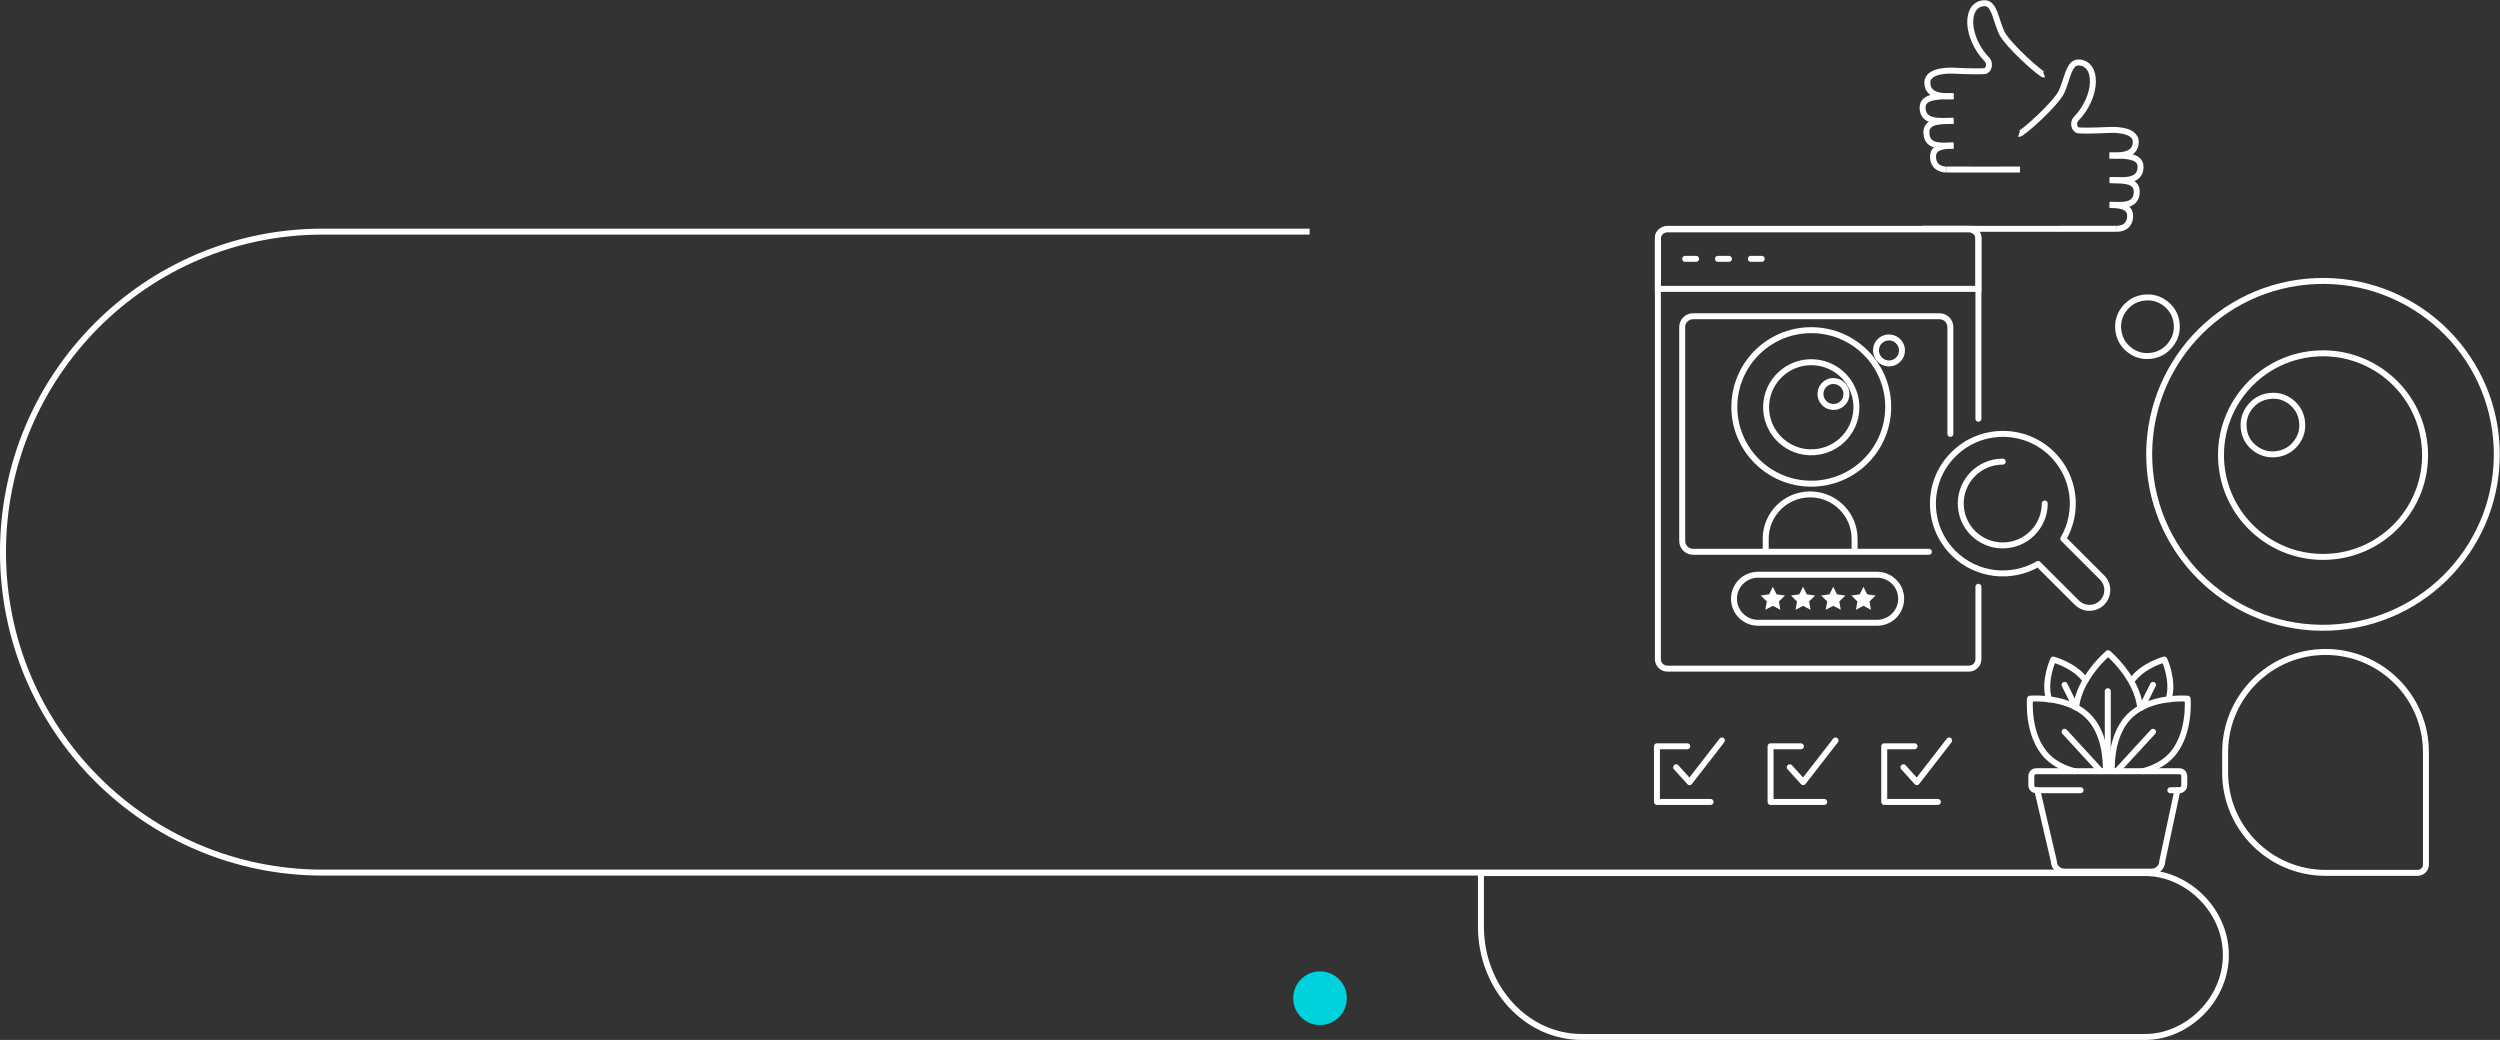 <svg width="839" height="349" viewBox="0 0 839 349" fill="none" xmlns="http://www.w3.org/2000/svg">
<rect x="0" y="0" width="839" height="349" fill="#333333" stroke="none"/>
<path d="M699.507 292.845H108.285C49.034 292.845 1 244.689 1 185.289C1 125.889 49.034 77.734 108.285 77.734H439.5" stroke="white" stroke-width="2" stroke-miterlimit="10"/>
<path d="M747 320.5C747 305.312 733.838 293 719.993 293H497V310.921C497 331.399 512.133 348 530.8 348H719.993C733.838 348 747 335.688 747 320.5Z" stroke="white" stroke-width="2" stroke-miterlimit="10"/>
<g clip-path="url(#clip0_1372_4205)">
<path d="M745.391 154.13C746.176 172.988 762.096 187.647 781.014 186.871C799.888 186.116 814.609 170.205 813.824 151.353C813.046 132.509 797.105 117.843 778.216 118.598C759.306 119.374 744.628 135.285 745.391 154.137M837.879 150.122C839.185 182.229 814.167 209.325 781.977 210.635C749.787 211.937 722.642 186.963 721.315 154.849C720.016 122.734 745.027 95.632 777.217 94.329C809.407 93.012 836.566 117.986 837.879 150.115" stroke="white" stroke-width="2" stroke-linecap="round" stroke-linejoin="round"/>
<path d="M762.653 152.485C763.082 152.485 763.496 152.471 763.917 152.414C766.621 152.094 768.847 150.869 770.517 148.734C772.201 146.612 772.901 144.177 772.565 141.493C772.251 138.809 771.024 136.595 768.897 134.908C766.807 133.264 764.388 132.573 761.676 132.893C759 133.207 756.766 134.445 755.089 136.574C753.391 138.71 752.699 141.137 753.013 143.814C753.291 146.484 754.511 148.698 756.645 150.364C758.45 151.781 760.456 152.485 762.646 152.485" stroke="white" stroke-width="2" stroke-linecap="round" stroke-linejoin="round"/>
<path d="M720.531 119.495C720.966 119.495 721.387 119.467 721.836 119.417C724.505 119.082 726.724 117.858 728.401 115.722C730.078 113.593 730.77 111.166 730.478 108.489C730.171 105.805 728.951 103.605 726.824 101.918C724.698 100.259 722.257 99.561 719.56 99.882C716.877 100.195 714.651 101.441 712.966 103.562C711.275 105.698 710.597 108.126 710.911 110.81C711.225 113.494 712.446 115.715 714.579 117.381C716.37 118.79 718.368 119.495 720.531 119.495Z" stroke="white" stroke-width="2" stroke-linecap="round" stroke-linejoin="round"/>
<path d="M811.349 292.932H780.45C761.854 292.932 746.762 277.875 746.762 259.323V252.41C746.762 233.857 761.854 218.8 780.45 218.8C799.046 218.8 814.139 233.857 814.139 252.41V290.148C814.139 291.686 812.89 292.932 811.349 292.932Z" stroke="white" stroke-width="2" stroke-linecap="round" stroke-linejoin="round"/>
<path d="M653.168 56.889C657.114 56.953 676.845 56.875 677.915 56.889" stroke="white" stroke-width="2" stroke-miterlimit="10"/>
<path d="M686 25.031C685.194 25.316 673.534 14.929 671.693 10.835C669.723 6.457 669.295 1.032 666.062 1.075C659.448 1.16 659.469 12.359 666.876 20.033C668.089 21.293 667.425 23.764 665.984 23.87C663.015 24.098 655.865 23.728 655.865 23.728C655.865 23.728 646.824 23.038 646.824 27.743C646.824 32.755 652.997 32.264 655.608 32.307" stroke="white" stroke-width="2" stroke-miterlimit="10"/>
<path d="M655.616 32.3C651.926 32.399 645.219 31.865 645.219 36.08C645.219 41.547 651.72 40.501 655.537 40.515" stroke="white" stroke-width="2" stroke-miterlimit="10"/>
<path d="M655.616 40.593C652.383 40.693 646.496 40.159 646.496 44.374C646.496 49.841 652.198 48.795 655.551 48.809" stroke="white" stroke-width="2" stroke-miterlimit="10"/>
<path d="M655.616 48.88C653.168 48.973 648.716 48.88 648.723 52.547C648.723 57.081 653.175 56.889 653.175 56.889" stroke="white" stroke-width="2" stroke-miterlimit="10"/>
<path d="M710.426 76.78C706.48 76.844 646.296 76.766 645.219 76.78" stroke="white" stroke-width="2" stroke-miterlimit="10"/>
<path d="M677.587 44.922C678.393 45.207 690.053 34.82 691.894 30.726C693.864 26.348 694.292 20.923 697.525 20.966C704.139 21.051 704.118 32.25 696.711 39.924C695.498 41.184 696.162 43.655 697.603 43.761C700.572 43.989 707.722 43.619 707.722 43.619C707.722 43.619 716.763 42.929 716.763 47.634C716.763 52.646 710.59 52.155 707.979 52.198" stroke="white" stroke-width="2" stroke-miterlimit="10"/>
<path d="M707.979 52.191C711.668 52.29 718.375 51.756 718.375 55.971C718.375 61.438 711.875 60.392 708.057 60.406" stroke="white" stroke-width="2" stroke-miterlimit="10"/>
<path d="M707.979 60.484C711.211 60.584 717.098 60.05 717.098 64.265C717.098 69.732 711.397 68.686 708.043 68.7" stroke="white" stroke-width="2" stroke-miterlimit="10"/>
<path d="M707.979 68.778C710.426 68.871 714.879 68.778 714.872 72.445C714.872 76.98 710.419 76.787 710.419 76.787" stroke="white" stroke-width="2" stroke-miterlimit="10"/>
<path d="M612.215 269.133H594.204V250.459H604.373" stroke="white" stroke-width="2" stroke-linecap="round" stroke-linejoin="round"/>
<path d="M600.647 257.493L605.15 262.491L616.004 248.501" stroke="white" stroke-width="2" stroke-linecap="round" stroke-linejoin="round"/>
<path d="M650.349 269.133H632.346V250.452H642.514" stroke="white" stroke-width="2" stroke-linecap="round" stroke-linejoin="round"/>
<path d="M638.789 257.493L643.292 262.491L654.138 248.501" stroke="white" stroke-width="2" stroke-linecap="round" stroke-linejoin="round"/>
<path d="M574.074 269.133H556.07V250.459H566.239" stroke="white" stroke-width="2" stroke-linecap="round" stroke-linejoin="round"/>
<path d="M562.514 257.5L567.016 262.491L577.87 248.501" stroke="white" stroke-width="2" stroke-linecap="round" stroke-linejoin="round"/>
<path d="M705.453 193.798L692.444 180.82C697.689 171.857 696.483 160.167 688.783 152.471C679.607 143.323 664.75 143.323 655.573 152.471C646.396 161.619 646.396 176.448 655.573 185.604C663.28 193.292 674.99 194.495 683.981 189.263L696.989 202.241C699.323 204.576 703.119 204.576 705.453 202.241C707.793 199.913 707.793 196.133 705.453 193.805V193.798Z" stroke="white" stroke-width="2" stroke-linecap="round" stroke-linejoin="round"/>
<path d="M686.214 168.98C686.214 176.747 679.906 183.041 672.121 183.041C664.335 183.041 658.027 176.747 658.027 168.98C658.027 161.213 664.335 154.92 672.121 154.92" stroke="white" stroke-width="2" stroke-linecap="round" stroke-linejoin="round"/>
<path fill-rule="evenodd" clip-rule="evenodd" d="M663.958 96.942V79.671C663.958 78.083 662.438 76.794 660.554 76.794H559.789C557.912 76.794 556.385 78.083 556.385 79.671V96.942H663.951H663.958Z" stroke="white" stroke-width="2" stroke-miterlimit="10" stroke-linecap="round"/>
<path d="M663.958 140.525V80.141C663.958 78.389 662.531 76.965 660.775 76.965H559.567C557.812 76.965 556.385 78.389 556.385 80.141V221.214C556.385 222.965 557.812 224.389 559.567 224.389H660.775C662.531 224.389 663.958 222.965 663.958 221.214V196.916" stroke="white" stroke-width="2" stroke-miterlimit="10" stroke-linecap="round"/>
<path d="M647.331 185.184H568.194C566.182 185.184 564.548 183.553 564.548 181.546V109.77C564.548 107.763 566.182 106.132 568.194 106.132H650.899C652.911 106.132 654.545 107.763 654.545 109.77V145.615" stroke="white" stroke-width="2" stroke-miterlimit="10" stroke-linecap="round"/>
<path d="M629.948 192.88H590.009C585.544 192.88 581.924 196.489 581.924 200.942C581.924 205.395 585.544 209.004 590.009 209.004H629.948C634.413 209.004 638.033 205.395 638.033 200.942C638.033 196.489 634.413 192.88 629.948 192.88Z" stroke="white" stroke-width="2" stroke-miterlimit="10"/>
<path fill-rule="evenodd" clip-rule="evenodd" d="M596.224 199.458L599.036 199.863L597.002 201.843L597.48 204.633L594.969 203.316L592.464 204.633L592.942 201.843L590.908 199.863L593.713 199.458L594.969 196.923L596.224 199.458Z" fill="white"/>
<path fill-rule="evenodd" clip-rule="evenodd" d="M606.364 199.458L609.169 199.863L607.142 201.843L607.62 204.633L605.108 203.316L602.597 204.633L603.075 201.843L601.041 199.863L603.853 199.458L605.108 196.923L606.364 199.458Z" fill="white"/>
<path fill-rule="evenodd" clip-rule="evenodd" d="M616.49 199.458L619.302 199.863L617.268 201.843L617.746 204.633L615.234 203.316L612.722 204.633L613.208 201.843L611.174 199.863L613.978 199.458L615.234 196.923L616.49 199.458Z" fill="white"/>
<path fill-rule="evenodd" clip-rule="evenodd" d="M626.63 199.458L629.434 199.863L627.401 201.843L627.886 204.633L625.374 203.316L622.862 204.633L623.34 201.843L621.307 199.863L624.118 199.458L625.374 196.923L626.63 199.458Z" fill="white"/>
<path d="M623.005 137.293C623.341 128.949 616.847 121.909 608.477 121.567C600.114 121.232 593.063 127.725 592.714 136.061C592.364 144.405 598.879 151.446 607.235 151.781C615.606 152.122 622.656 145.637 623.005 137.293ZM582.067 135.52C582.652 121.296 594.669 110.24 608.919 110.824C623.17 111.401 634.237 123.396 633.659 137.613C633.074 151.83 621.057 162.879 606.807 162.303C592.564 161.719 581.482 149.73 582.067 135.52Z" stroke="white" stroke-width="2" stroke-linecap="round" stroke-linejoin="round"/>
<path d="M615.363 136.567C615.177 136.567 614.992 136.56 614.806 136.538C613.607 136.396 612.623 135.855 611.888 134.908C611.138 133.968 610.831 132.893 610.981 131.704C611.117 130.516 611.666 129.533 612.608 128.793C613.536 128.067 614.606 127.76 615.805 127.903C616.99 128.045 617.974 128.593 618.717 129.533C619.466 130.48 619.773 131.555 619.637 132.737C619.516 133.918 618.973 134.901 618.032 135.634C617.232 136.261 616.347 136.574 615.377 136.574" stroke="white" stroke-width="2" stroke-linecap="round" stroke-linejoin="round"/>
<path d="M634.009 121.966C633.817 121.966 633.631 121.951 633.431 121.93C632.247 121.78 631.269 121.239 630.527 120.293C629.785 119.353 629.478 118.278 629.607 117.089C629.742 115.9 630.284 114.925 631.226 114.177C632.168 113.444 633.246 113.131 634.445 113.273C635.636 113.415 636.614 113.964 637.363 114.903C638.112 115.85 638.412 116.925 638.277 118.114C638.141 119.303 637.599 120.285 636.65 121.026C635.858 121.652 634.973 121.958 634.017 121.958" stroke="white" stroke-width="2" stroke-linecap="round" stroke-linejoin="round"/>
<path d="M592.571 184.721V180.798C592.571 172.583 599.25 165.919 607.485 165.919C615.72 165.919 622.399 172.583 622.399 180.798V183.859" stroke="white" stroke-width="2" stroke-linecap="round" stroke-linejoin="round"/>
<path d="M565.54 86.868H569.208" stroke="white" stroke-width="2" stroke-linecap="round" stroke-linejoin="round"/>
<path d="M576.551 86.868H580.226" stroke="white" stroke-width="2" stroke-linecap="round" stroke-linejoin="round"/>
<path d="M587.568 86.868H591.236" stroke="white" stroke-width="2" stroke-linecap="round" stroke-linejoin="round"/>
<path d="M730.735 265.203L725.662 288.96C725.662 290.925 724.063 292.519 722.094 292.519H692.822C690.853 292.519 689.255 290.925 689.255 288.96L683.71 265.203" stroke="white" stroke-width="2" stroke-linecap="round" stroke-linejoin="round"/>
<path d="M707.372 231.971V258.105" stroke="white" stroke-width="2" stroke-linecap="round" stroke-linejoin="round"/>
<path d="M692.872 229.849L696.597 237.324" stroke="white" stroke-width="2" stroke-linecap="round" stroke-linejoin="round"/>
<path d="M705.017 258.817L692.872 245.59" stroke="white" stroke-width="2" stroke-linecap="round" stroke-linejoin="round"/>
<path d="M706.709 258.461C706.773 255.058 706.388 245.946 700.772 240.343C699.523 239.097 698.096 238.107 696.604 237.324" stroke="white" stroke-width="2" stroke-linecap="round" stroke-linejoin="round"/>
<path d="M708.714 258.461C708.65 255.058 709.035 245.946 714.651 240.343C715.9 239.097 717.327 238.107 718.818 237.324" stroke="white" stroke-width="2" stroke-linecap="round" stroke-linejoin="round"/>
<path d="M696.597 237.324C689.697 233.715 681.262 234.477 681.262 234.477C681.262 234.477 680.135 246.942 687.142 253.933C689.725 256.51 693.051 257.984 696.226 258.817" stroke="white" stroke-width="2" stroke-linecap="round" stroke-linejoin="round"/>
<path d="M699.922 228.333C696.205 223.221 689.069 221.342 689.069 221.342C689.069 221.342 685.743 228.418 687.634 234.683" stroke="white" stroke-width="2" stroke-linecap="round" stroke-linejoin="round"/>
<path d="M722.55 229.849L718.825 237.324" stroke="white" stroke-width="2" stroke-linecap="round" stroke-linejoin="round"/>
<path d="M710.405 258.817L722.551 245.59" stroke="white" stroke-width="2" stroke-linecap="round" stroke-linejoin="round"/>
<path d="M719.196 258.817C722.372 257.984 725.697 256.51 728.28 253.933C735.288 246.942 734.16 234.477 734.16 234.477C734.16 234.477 725.726 233.715 718.825 237.324" stroke="white" stroke-width="2" stroke-linecap="round" stroke-linejoin="round"/>
<path d="M715.5 228.333C719.218 223.221 726.354 221.342 726.354 221.342C726.354 221.342 729.679 228.418 727.788 234.683" stroke="white" stroke-width="2" stroke-linecap="round" stroke-linejoin="round"/>
<path d="M696.719 237.374C697.918 227.172 707.48 219.213 707.48 219.213C707.48 219.213 717.206 227.308 718.269 237.631" stroke="white" stroke-width="2" stroke-linecap="round" stroke-linejoin="round"/>
<path d="M698.239 265.203H683.353C682.447 265.203 681.712 264.47 681.712 263.566V260.455C681.712 259.55 682.447 258.817 683.353 258.817H731.399C732.305 258.817 733.04 259.55 733.04 260.455V263.566C733.04 264.47 732.305 265.203 731.399 265.203H728.373" stroke="white" stroke-width="2" stroke-linecap="round" stroke-linejoin="round"/>
</g>
<path d="M452 335C452 339.971 447.971 344 443 344C438.029 344 434 339.971 434 335C434 330.029 438.029 326 443 326C447.971 326 452 330.029 452 335Z" fill="#00D2DD"/>
<defs>
<clipPath id="clip0_1372_4205">
<rect width="284" height="294" fill="white" transform="translate(555)"/>
</clipPath>
</defs>
</svg>
